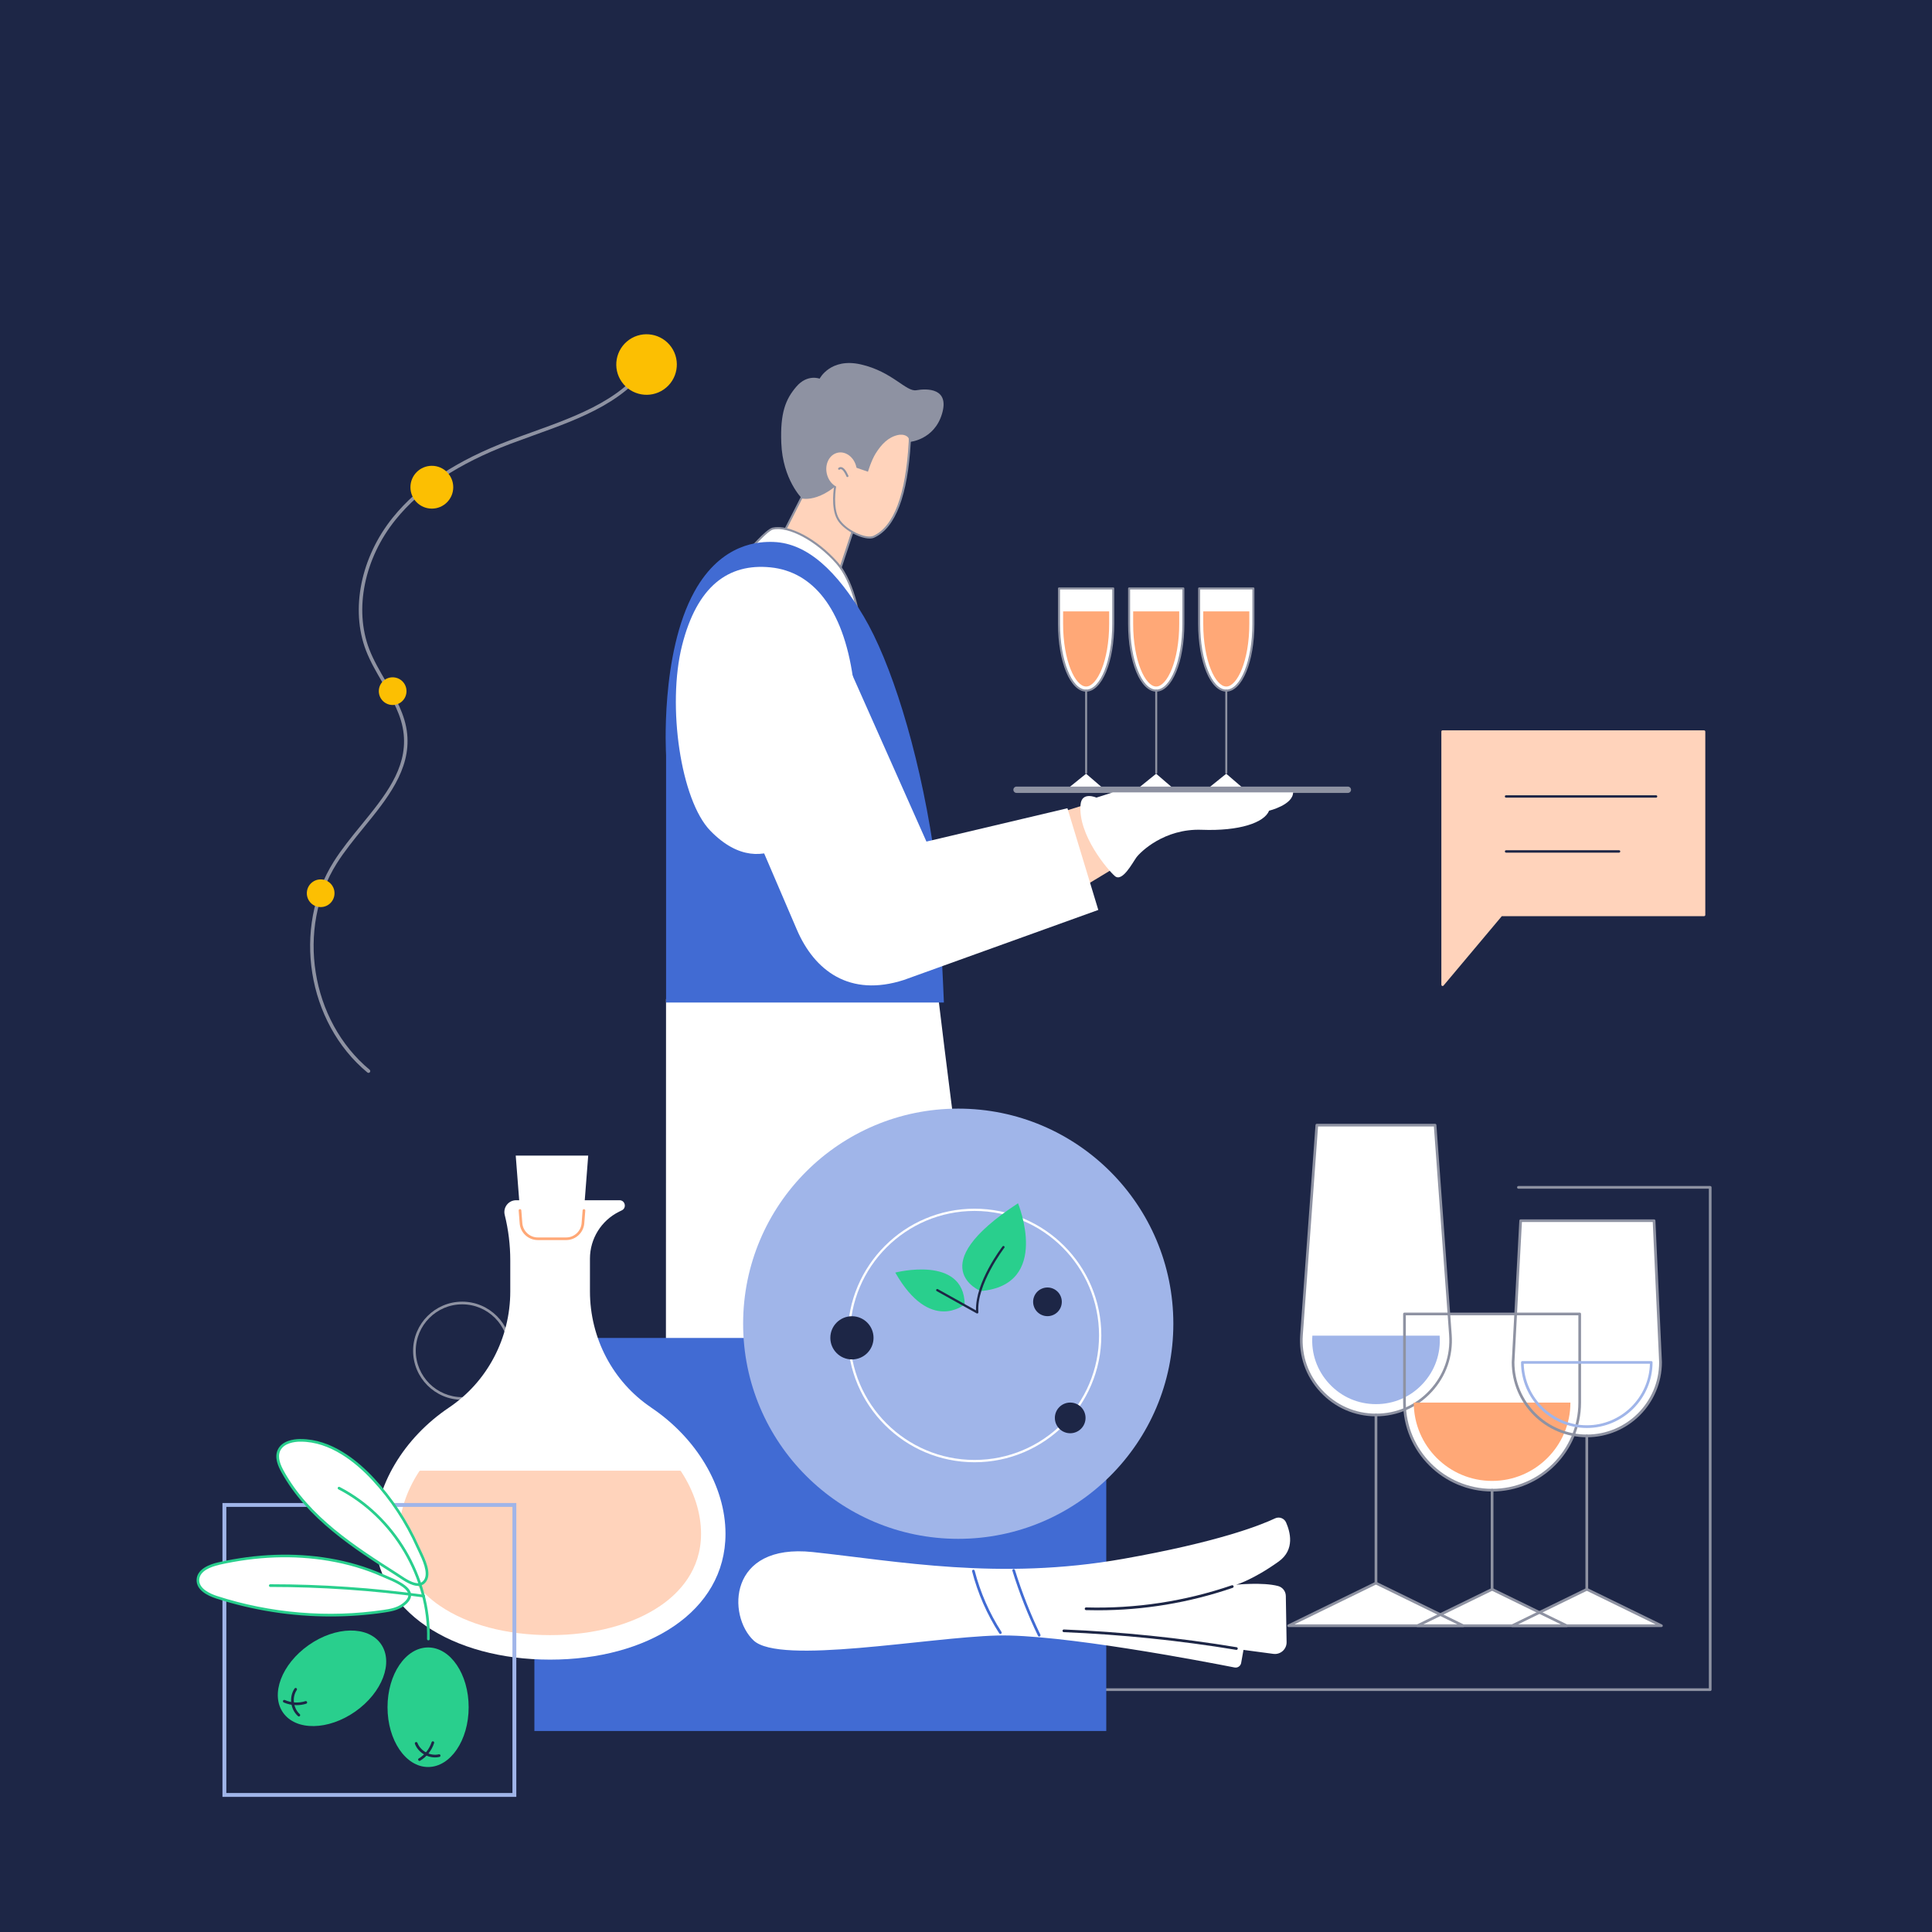 <?xml version="1.0" encoding="UTF-8"?>
<svg xmlns="http://www.w3.org/2000/svg" width="500" height="500" viewBox="0 0 500 500">
  <defs>
    <style>
      .cls-1 {
        fill: #fcbf02;
      }

      .cls-2 {
        fill: #a0b5e9;
      }

      .cls-3 {
        fill: #8e92a2;
      }

      .cls-4 {
        fill: #29cf8d;
      }

      .cls-5 {
        fill: #ffd3bb;
      }

      .cls-6 {
        fill: none;
        stroke: #a0b5e9;
        stroke-miterlimit: 10;
      }

      .cls-7 {
        fill: #fff;
      }

      .cls-8 {
        fill: #ffa877;
      }

      .cls-9 {
        fill: #416bd3;
      }

      .cls-10 {
        fill: #1d2646;
      }
    </style>
  </defs>
  <g id="bg">
    <rect class="cls-10" x="0" width="500" height="500"/>
  </g>
  <g id="lines_1" data-name="lines 1">
    <g>
      <g>
        <g>
          <g>
            <path class="cls-7" d="M274.07,161.46c0,9.54,3.14,17.27,7.02,17.27s7.02-7.73,7.02-17.27v-9.17h-14.04v9.17Z"/>
            <path class="cls-3" d="M281.09,178.99c-4.08,0-7.28-7.7-7.28-17.53v-9.17c0-.14.12-.26.26-.26h14.04c.14,0,.26.12.26.26v9.17c0,9.83-3.2,17.53-7.28,17.53ZM274.33,152.55v8.91c0,9.38,3.03,17.01,6.76,17.01s6.76-7.63,6.76-17.01v-8.91h-13.52Z"/>
          </g>
          <path class="cls-3" d="M281.09,200.24c-.14,0-.26-.12-.26-.26v-21.25c0-.14.12-.26.26-.26s.26.12.26.26v21.25c0,.14-.12.26-.26.26Z"/>
          <polygon class="cls-7" points="276.82 203.68 285.08 203.68 281.08 200.24 276.82 203.68"/>
          <path class="cls-8" d="M275.13,158.22v3.24c0,9.55,3.14,16.21,5.96,16.21s5.96-6.66,5.96-16.21v-3.24h-11.93Z"/>
        </g>
        <g>
          <g>
            <path class="cls-7" d="M292.21,161.46c0,9.54,3.14,17.27,7.02,17.27s7.02-7.73,7.02-17.27v-9.17h-14.04v9.17Z"/>
            <path class="cls-3" d="M299.23,178.99c-4.08,0-7.28-7.7-7.28-17.53v-9.17c0-.14.12-.26.26-.26h14.04c.14,0,.26.12.26.26v9.17c0,9.83-3.2,17.53-7.28,17.53ZM292.47,152.55v8.91c0,9.38,3.03,17.01,6.76,17.01s6.76-7.63,6.76-17.01v-8.91h-13.52Z"/>
          </g>
          <path class="cls-3" d="M299.23,200.24c-.14,0-.26-.12-.26-.26v-21.25c0-.14.12-.26.26-.26s.26.12.26.26v21.25c0,.14-.12.26-.26.26Z"/>
          <polygon class="cls-7" points="294.96 203.68 303.21 203.68 299.21 200.24 294.96 203.68"/>
          <path class="cls-8" d="M293.26,158.22v3.24c0,9.55,3.14,16.21,5.96,16.21s5.96-6.66,5.96-16.21v-3.24h-11.93Z"/>
        </g>
        <g>
          <g>
            <path class="cls-7" d="M310.34,161.46c0,9.54,3.14,17.27,7.02,17.27s7.02-7.73,7.02-17.27v-9.17h-14.04v9.17Z"/>
            <path class="cls-3" d="M317.36,178.99c-4.08,0-7.28-7.7-7.28-17.53v-9.17c0-.14.12-.26.26-.26h14.04c.14,0,.26.12.26.26v9.17c0,9.83-3.2,17.53-7.28,17.53ZM310.6,152.55v8.91c0,9.38,3.03,17.01,6.76,17.01s6.76-7.63,6.76-17.01v-8.91h-13.52Z"/>
          </g>
          <path class="cls-3" d="M317.36,200.24c-.14,0-.26-.12-.26-.26v-21.25c0-.14.12-.26.26-.26s.26.12.26.26v21.25c0,.14-.12.26-.26.26Z"/>
          <polygon class="cls-7" points="313.09 203.68 321.35 203.68 317.35 200.24 313.09 203.68"/>
          <path class="cls-8" d="M311.4,158.22v3.24c0,9.55,3.14,16.21,5.96,16.21s5.96-6.66,5.96-16.21v-3.24h-11.93Z"/>
        </g>
      </g>
      <g>
        <path class="cls-7" d="M241.89,250.01l-25.22-18.54-.02-.06-44.28,27.16c0,22.93-.02,66.59-.03,95.24l83.45-1.33c-7.01-42.27-13.91-102.47-13.91-102.47Z"/>
        <g>
          <g>
            <polygon class="cls-5" points="202.21 139.07 211.5 120.82 223.79 128.05 216.93 148.75 202.21 139.07"/>
            <path class="cls-3" d="M216.93,149.01c-.05,0-.1-.01-.14-.04l-14.72-9.68c-.11-.07-.15-.22-.09-.34l9.29-18.26c.03-.06.09-.11.16-.13.07-.02.14-.01.21.03l12.29,7.24c.11.06.15.19.12.31l-6.86,20.69c-.03.08-.09.14-.16.16-.03,0-.06.01-.09.01ZM202.55,138.98l14.24,9.36,6.68-20.17-11.86-6.99-9.06,17.8Z"/>
          </g>
          <g>
            <path class="cls-5" d="M216.15,125.74s-1.01,5.57.76,8.6c1.77,3.04,7.21,5.5,9.24,4.55,7.19-3.33,8.84-16.44,9.29-24.54.46-8.1-9.93-7.47-9.93-7.47l-9.37,18.85Z"/>
            <path class="cls-3" d="M225.04,139.37c-2.63,0-6.86-2.33-8.35-4.89-1.8-3.08-.83-8.55-.79-8.78,0-.02.01-.05.02-.07l9.37-18.85c.04-.08.12-.14.22-.14.22-.01,5.52-.3,8.42,2.58,1.3,1.3,1.9,3.03,1.78,5.16-.78,13.89-3.96,22.22-9.44,24.76-.34.16-.76.23-1.22.23ZM216.4,125.83c-.08.48-.9,5.6.73,8.39,1.74,2.98,7.02,5.32,8.91,4.45,5.3-2.45,8.37-10.63,9.14-24.32.11-1.97-.44-3.58-1.63-4.76-2.47-2.46-6.99-2.46-7.87-2.44l-9.28,18.68Z"/>
          </g>
          <path class="cls-3" d="M220.95,120.82l3.68,1.26s.86-2.91,1.99-4.72c1.46-2.33,3.23-4.22,5.77-4.78,1.43-.31,2.91.19,3.04,1.64,0,.05,0,.1,0,.15,0,0,6.3-.47,8.35-7.24,2.05-6.77-3.94-6.61-6.62-6.14-2.68.47-6.18-4.81-14.37-6.68-7.89-1.8-10.67,3.69-10.67,3.69,0,0-3.17-1.26-6.01,2.05-2.84,3.3-4.21,6.84-3.91,14.6.36,9.47,5.36,14.36,5.36,14.36,0,0,5.99,1.57,13.39-8.18Z"/>
          <ellipse class="cls-5" cx="217.8" cy="121.71" rx="3.92" ry="4.67" transform="translate(-21.13 49.87) rotate(-12.46)"/>
          <path class="cls-3" d="M219.31,123.48c-.1,0-.2-.06-.24-.16-.71-1.63-1.24-1.88-1.44-1.91-.17-.03-.27.08-.27.08-.09.11-.26.12-.37.02-.11-.09-.12-.26-.02-.37.1-.12.38-.31.75-.25.62.1,1.24.84,1.84,2.21.06.13,0,.29-.14.34-.03.01-.07.02-.1.02Z"/>
        </g>
        <g>
          <g>
            <path class="cls-3" d="M348.83,205.21h-85.75c-.45,0-.82-.37-.82-.82s.37-.82.82-.82h85.75c.45,0,.82.37.82.82s-.37.82-.82.82Z"/>
            <g>
              <path class="cls-5" d="M280.68,208.31l-5.18,1.62s-.86,3.45,2.59,11.33c3.2,7.29,3.79,7.32,3.79,7.32l9.6-5.81-10.8-14.45Z"/>
              <path class="cls-7" d="M283.75,206.42s-3.78-1.67-4.1,1.78c-.74,7.84,7.06,16.96,8.88,18.53,1.92,1.66,4.57-3.46,5.56-4.82.99-1.36,7.17-7.53,16.93-7.16,9.76.37,16.19-1.85,17.42-4.94,0,0,6.21-1.51,6.21-4.74h-46.64l-4.26,1.35Z"/>
            </g>
          </g>
          <g>
            <path class="cls-7" d="M193.16,143.29s5.1-6.09,6.81-6.48c4.35-.98,11.65,3.26,16.61,8.87,4.97,5.61,6.05,16.4,6.05,16.4l-29.47-18.79Z"/>
            <path class="cls-3" d="M222.64,162.34s-.1-.01-.14-.04l-29.47-18.79c-.06-.04-.11-.11-.12-.18-.01-.07,0-.15.06-.21.53-.63,5.21-6.17,6.96-6.57,4.25-.96,11.5,2.89,16.87,8.95,4.96,5.61,6.1,16.43,6.11,16.54,0,.1-.04.2-.12.25-.04.03-.09.04-.14.04ZM193.56,143.23l28.75,18.33c-.3-2.25-1.69-10.94-5.91-15.71-5.17-5.84-12.35-9.7-16.36-8.79-1.28.29-4.94,4.35-6.48,6.17Z"/>
          </g>
          <path class="cls-9" d="M172.38,259.44v-64.07s-1.58-26.14,7.34-42.28c7.04-12.75,17.05-12.96,20.5-12.83,8.81.33,16.42,7.65,23.33,19.3,6.91,11.65,14.03,33.87,17.92,59.33,1.62,10.59,2.81,40.56,2.81,40.56h-71.9Z"/>
          <g>
            <path class="cls-7" d="M210.4,211.98s-11.87,18.12-26.56,3.02c-7.68-7.9-11.23-32.36-7.34-47.89,3.89-15.53,12.09-21.36,22.89-20.28,10.8,1.08,18.78,10.36,21.37,28.69,2.14,15.13-10.36,36.46-10.36,36.46Z"/>
            <path class="cls-7" d="M276.25,209.17l7.99,26.32-50.31,18.12c-14.03,4.53-23.13-2.37-27.71-13.03l-26.1-60.86c-3.72-8.68-.69-18.77,7.19-23.97,9.68-6.38,22.76-2.98,28.1,7.31l24.35,54.74,24.75-5.85,11.74-2.78Z"/>
            <path class="cls-7" d="M268.26,211.33l7.12,27.4-7.12-27.4Z"/>
          </g>
        </g>
      </g>
    </g>
  </g>
  <g id="lines2">
    <path class="cls-3" d="M442.59,437.63h-197.96c-.19,0-.35-.15-.35-.35s.15-.35.35-.35h197.62v-129.29h-49.28c-.19,0-.35-.15-.35-.35s.15-.35.35-.35h49.63c.19,0,.35.15.35.35v129.99c0,.19-.15.35-.35.35Z"/>
    <g>
      <rect class="cls-9" x="138.3" y="346.26" width="148" height="101.72"/>
      <g>
        <circle class="cls-2" cx="247.99" cy="342.58" r="55.67"/>
        <g>
          <circle class="cls-2" cx="252.21" cy="345.61" r="32.52" transform="translate(-151.66 486.85) rotate(-73.15)"/>
          <path class="cls-7" d="M252.21,378.43c-18.09,0-32.81-14.72-32.81-32.81s14.72-32.81,32.81-32.81,32.81,14.72,32.81,32.81-14.72,32.81-32.81,32.81ZM252.21,313.39c-17.77,0-32.22,14.45-32.22,32.22s14.45,32.22,32.22,32.22,32.22-14.45,32.22-32.22-14.45-32.22-32.22-32.22Z"/>
        </g>
        <circle class="cls-10" cx="276.97" cy="366.96" r="3.97" transform="translate(-178.36 303.32) rotate(-45)"/>
        <circle class="cls-10" cx="220.48" cy="346.23" r="5.59"/>
        <circle class="cls-10" cx="271.09" cy="336.91" r="3.71" transform="translate(-108.3 129.39) rotate(-22.5)"/>
        <g>
          <path class="cls-4" d="M253.81,334.13s-15.62-6.25,9.65-22.72c0,0,8.7,21.11-9.65,22.72Z"/>
          <path class="cls-4" d="M231.7,329.34s17.78-4.6,17.96,8.23c0,0-8.95,7.6-17.96-8.23Z"/>
          <path class="cls-10" d="M252.9,339.94s-.1-.01-.14-.04l-10.34-5.76c-.14-.08-.19-.26-.11-.4.08-.14.26-.19.4-.11l9.88,5.5c-.2-7.32,6.57-16.18,6.87-16.56.1-.13.28-.15.41-.05.13.1.15.29.05.41-.07.09-7.27,9.51-6.72,16.69,0,.11-.04.21-.14.27-.05.03-.1.05-.16.05Z"/>
        </g>
      </g>
      <g>
        <path class="cls-3" d="M119.61,362.27c-7.01,0-12.7-5.7-12.7-12.7s5.7-12.7,12.7-12.7,12.7,5.7,12.7,12.7-5.7,12.7-12.7,12.7ZM119.61,337.56c-6.62,0-12.01,5.39-12.01,12.01s5.39,12.01,12.01,12.01,12.01-5.39,12.01-12.01-5.39-12.01-12.01-12.01Z"/>
        <polygon class="cls-7" points="150.56 320.58 135.14 320.58 133.47 299.06 152.23 299.06 150.56 320.58"/>
        <path class="cls-7" d="M168.53,364.27c-9.98-6.71-15.85-18.04-15.85-30.06v-8.48c0-5.15,2.92-9.85,7.53-12.14l.73-.36c1.3-.65.84-2.61-.61-2.61h-26.75c-1.98,0-3.43,1.86-2.96,3.78.96,3.86,1.44,7.83,1.44,11.8v8.01c0,12.02-5.88,23.35-15.85,30.06-11.64,7.82-19.25,20.3-19.25,32.68,0,20.24,20.33,32.56,45.4,32.56s45.4-12.32,45.4-32.56c0-12.38-7.6-24.86-19.25-32.68Z"/>
        <g>
          <path class="cls-7" d="M108.79,380.97c-3.29,5.02-5.14,10.56-5.14,15.98,0,9.31,5.65,15.12,10.38,18.35,7.11,4.85,17.17,7.53,28.34,7.53s21.23-2.67,28.34-7.53c4.74-3.23,10.38-9.04,10.38-18.35,0-5.42-1.84-10.97-5.14-15.98h-67.16Z"/>
          <path class="cls-5" d="M142.37,423.17c-11.23,0-21.37-2.69-28.53-7.59-4.81-3.28-10.53-9.18-10.53-18.64,0-5.4,1.8-10.99,5.19-16.17.06-.1.17-.16.29-.16h67.16c.12,0,.23.06.29.16,3.4,5.18,5.19,10.77,5.19,16.17,0,9.46-5.73,15.36-10.53,18.64-7.16,4.89-17.3,7.59-28.53,7.59Z"/>
        </g>
        <path class="cls-8" d="M146.53,320.93h-7.36c-2.44,0-4.5-1.9-4.68-4.33l-.26-3.31c-.01-.19.13-.36.32-.37.19-.02.36.13.37.32l.26,3.31c.16,2.07,1.92,3.7,3.99,3.7h7.36c2.08,0,3.83-1.62,3.99-3.7l.26-3.3c.01-.19.18-.33.37-.32.19.01.33.18.32.37l-.26,3.3c-.19,2.43-2.25,4.33-4.68,4.33Z"/>
      </g>
      <g>
        <path class="cls-7" d="M321.81,427l-.6,3.37c-.14.8-.91,1.33-1.71,1.17-7.82-1.54-45.24-8.71-61.42-8.27-18.12.48-56.24,7.68-63.05,1.28-6.81-6.4-6.64-25.21,15.3-22.88,21.94,2.34,48.25,7.44,80.35,1.76,24.41-4.32,35.44-8.65,39.31-10.48,1.08-.51,2.38-.02,2.85,1.07,1.01,2.32,2.4,7-1.92,10.1-6.61,4.73-10.99,6-10.99,6,0,0,6.88-.7,10.83.34,1.17.31,1.99,1.36,2.01,2.56l.2,11.96c.03,1.84-1.58,3.28-3.41,3.04l-7.75-1.03Z"/>
        <path class="cls-10" d="M284.12,416.74c-1.02,0-2.03-.01-3.05-.04-.19,0-.34-.16-.34-.36,0-.19.16-.35.36-.34,12.85.36,25.54-1.57,37.71-5.73.18-.06.38.03.44.22.06.18-.03.38-.22.44-11.28,3.86-23.01,5.81-34.9,5.81Z"/>
        <path class="cls-10" d="M319.98,426.98s-.04,0-.06,0c-14.71-2.43-29.72-3.97-44.61-4.58-.19,0-.34-.17-.33-.36,0-.19.17-.34.36-.33,14.92.61,29.96,2.15,44.7,4.59.19.03.32.21.28.4-.03.17-.17.29-.34.29Z"/>
        <path class="cls-9" d="M268.94,423.54c-.13,0-.25-.07-.31-.2-2.62-5.42-4.84-11.08-6.62-16.82-.06-.18.05-.38.23-.43.18-.06.38.05.43.23,1.77,5.71,3.98,11.34,6.58,16.73.08.17.01.38-.16.46-.05.02-.1.03-.15.03Z"/>
        <path class="cls-9" d="M258.89,422.87c-.11,0-.22-.06-.29-.16-3.19-4.95-5.55-10.35-7.02-16.04-.05-.18.06-.37.25-.42.18-.05.37.06.42.25,1.45,5.63,3.79,10.96,6.93,15.84.1.16.06.37-.1.48-.06.04-.12.06-.19.06Z"/>
      </g>
      <rect class="cls-6" x="58.07" y="389.48" width="75.05" height="75.05"/>
      <g>
        <g>
          <ellipse class="cls-4" cx="110.79" cy="441.83" rx="10.5" ry="15.47"/>
          <path class="cls-10" d="M112.57,454.82c-2.22,0-4.4-1.41-5.19-3.51-.07-.18.02-.38.2-.45.18-.07.38.02.45.2.8,2.12,3.33,3.47,5.54,2.95.18-.04.37.07.42.26.04.19-.07.37-.26.42-.38.09-.77.13-1.15.13Z"/>
          <path class="cls-10" d="M108.56,455.72c-.12,0-.23-.06-.3-.17-.1-.16-.05-.38.12-.47,1.56-.93,2.76-2.46,3.31-4.19.06-.18.25-.28.43-.23.18.06.28.25.23.43-.6,1.89-1.91,3.56-3.61,4.58-.06.03-.12.05-.18.05Z"/>
        </g>
        <g>
          <ellipse class="cls-4" cx="85.94" cy="434.32" rx="15.47" ry="10.5" transform="translate(-234.02 128.31) rotate(-35.08)"/>
          <path class="cls-10" d="M77.34,444.21c-.08,0-.16-.03-.23-.09-1.97-1.75-2.36-4.95-.88-7.13.11-.16.32-.2.48-.09.16.11.2.32.09.48-1.27,1.87-.92,4.72.77,6.23.14.13.16.35.03.49-.07.08-.16.12-.26.12Z"/>
          <path class="cls-10" d="M76.79,441.3c-1.15,0-2.31-.24-3.36-.7-.17-.08-.25-.28-.18-.46.08-.17.28-.25.46-.18,1.66.74,3.6.85,5.33.3.18-.06.38.04.43.23.06.18-.04.38-.23.43-.79.25-1.63.38-2.47.38Z"/>
        </g>
        <g>
          <g>
            <path class="cls-7" d="M56.52,404.68c-2.38.54-5.23,1.77-5.3,4.2-.06,2.37,2.59,3.76,4.84,4.49,13.89,4.5,28.83,5.74,43.27,3.62,1.7-.25,3.45-.57,4.85-1.57,5.36-3.81-2.35-6.44-5.34-7.75-4.36-1.92-8.97-3.24-13.66-4.03-9.49-1.6-19.31-1.08-28.68,1.05Z"/>
            <path class="cls-4" d="M85.52,418.34c-10.02,0-20.04-1.56-29.56-4.64-2.36-.76-5.15-2.22-5.08-4.83.07-2.86,3.52-4.07,5.56-4.53,9.93-2.25,19.63-2.6,28.82-1.05,4.87.82,9.5,2.19,13.74,4.06.27.12.58.25.92.39,2.47,1.04,6.21,2.61,6.46,4.84.12,1.05-.55,2.1-1.98,3.12-1.46,1.04-3.27,1.37-5,1.63-4.59.68-9.23,1.01-13.87,1.01ZM56.59,405.02c-1.85.42-4.96,1.48-5.03,3.87-.06,2.29,2.86,3.58,4.6,4.15,13.83,4.47,28.74,5.72,43.12,3.6,1.65-.24,3.37-.56,4.7-1.51,1.21-.86,1.78-1.69,1.69-2.48-.2-1.83-3.85-3.36-6.04-4.28-.34-.14-.66-.28-.93-.4-4.19-1.85-8.76-3.19-13.58-4.01-9.1-1.54-18.7-1.19-28.55,1.04Z"/>
          </g>
          <g>
            <path class="cls-7" d="M96.57,382.81c-5.04-5.43-11.66-10.2-19.07-10.05-2.09.04-4.46.7-5.32,2.6-.8,1.75.02,3.78.94,5.46,6.46,11.74,18.22,19.42,29.52,26.62,1.88,1.2,5.69,4.23,7.41,1.61,1.5-2.28-1-6.62-1.9-8.65-2.86-6.44-6.79-12.42-11.58-17.59Z"/>
            <path class="cls-4" d="M108.16,410.43c-1.66,0-3.56-1.28-5-2.24-.25-.17-.49-.33-.7-.46-10.77-6.86-22.98-14.64-29.64-26.74-.84-1.53-1.86-3.79-.95-5.77,1.12-2.45,4.31-2.78,5.63-2.8.11,0,.23,0,.34,0,7.89,0,14.66,5.51,18.98,10.16,4.82,5.2,8.74,11.15,11.64,17.68.13.28.28.61.46.97,1.12,2.34,2.82,5.88,1.42,8.01-.41.62-.95,1-1.62,1.14-.19.04-.38.05-.57.05ZM77.85,373.1c-.11,0-.22,0-.33,0-1.19.02-4.06.31-5.02,2.4-.77,1.7.16,3.75.93,5.15,6.57,11.95,18.7,19.67,29.4,26.49.21.14.45.3.71.47,1.42.95,3.55,2.38,5.04,2.08.49-.1.87-.37,1.18-.84,1.18-1.8-.47-5.26-1.46-7.33-.18-.37-.34-.7-.47-.99-2.87-6.46-6.75-12.35-11.52-17.49-4.23-4.56-10.84-9.94-18.47-9.94Z"/>
          </g>
          <path class="cls-4" d="M110.85,424.52s0,0,0,0c-.19,0-.34-.16-.34-.35.39-15.88-8.82-31.44-22.93-38.73-.17-.09-.24-.3-.15-.47.09-.17.3-.24.47-.15,14.34,7.41,23.71,23.23,23.31,39.37,0,.19-.16.34-.35.34Z"/>
          <path class="cls-4" d="M109.66,413.41s-.03,0-.05,0c-13.1-1.79-26.44-2.71-39.66-2.71-.19,0-.35-.16-.35-.35s.16-.35.35-.35h0c13.25,0,26.63.92,39.75,2.72.19.03.32.2.3.39-.02.17-.17.3-.34.3Z"/>
        </g>
      </g>
    </g>
    <g>
      <polygon class="cls-7" points="378.69 420.73 333.5 420.73 356.1 409.71 378.69 420.73"/>
      <polygon class="cls-7" points="429.98 420.73 391.35 420.73 410.66 411.31 429.98 420.73"/>
      <g>
        <polygon class="cls-7" points="405.46 420.73 366.84 420.73 386.15 411.31 405.46 420.73"/>
        <path class="cls-7" d="M363.48,340.06v22.93c0,12.52,10.15,22.67,22.67,22.67s22.67-10.15,22.67-22.67v-22.93h-45.34Z"/>
        <path class="cls-7" d="M371.4,291.19h-30.61l-3.96,54.28c-.82,11.2,8.04,20.73,19.27,20.73s20.09-9.53,19.27-20.73l-3.96-54.28Z"/>
        <path class="cls-7" d="M410.66,371.61c-10.54,0-19.08-8.54-19.08-19.08l1.96-36.62h34.52l1.68,36.62c0,10.54-8.54,19.08-19.08,19.08Z"/>
        <g>
          <path class="cls-3" d="M356.1,366.54c-5.53,0-10.64-2.23-14.4-6.28-3.76-4.05-5.61-9.31-5.21-14.82l3.96-54.28c.01-.18.16-.32.34-.32h30.61c.18,0,.33.14.34.32l3.96,54.28c.4,5.51-1.45,10.78-5.21,14.82-3.76,4.05-8.88,6.28-14.4,6.28ZM341.11,291.53l-3.94,53.96c-.39,5.32,1.4,10.4,5.03,14.3,3.63,3.9,8.57,6.06,13.9,6.06s10.27-2.15,13.9-6.06c3.63-3.9,5.42-8.98,5.03-14.3l-3.94-53.96h-29.97Z"/>
          <path class="cls-2" d="M356.1,363.39c-4.64,0-8.94-1.87-12.09-5.27-3.16-3.4-4.71-7.82-4.37-12.45h32.94c.34,4.63-1.22,9.05-4.37,12.45-3.16,3.4-7.45,5.27-12.09,5.27Z"/>
          <path class="cls-3" d="M356.1,410.05c-.19,0-.35-.15-.35-.35v-43.51c0-.19.15-.35.35-.35s.35.15.35.35v43.51c0,.19-.15.35-.35.35Z"/>
          <path class="cls-3" d="M378.69,421.08h-45.19c-.16,0-.3-.11-.34-.27-.04-.16.04-.32.19-.39l22.59-11.03c.1-.05.21-.05.3,0l22.59,11.03c.14.07.22.23.19.39-.04.16-.18.27-.34.27ZM335,420.39h42.19l-21.1-10.3-21.1,10.3Z"/>
        </g>
        <path class="cls-3" d="M386.15,386c-12.69,0-23.02-10.33-23.02-23.02v-22.93c0-.19.15-.35.35-.35h45.34c.19,0,.35.15.35.35v22.93c0,12.69-10.33,23.02-23.02,23.02ZM363.83,340.4v22.58c0,12.31,10.01,22.33,22.32,22.33s22.33-10.01,22.33-22.33v-22.58h-44.65Z"/>
        <path class="cls-8" d="M386.15,383.26c-11.18,0-20.27-9.09-20.27-20.27h40.54c0,11.18-9.09,20.27-20.27,20.27Z"/>
        <path class="cls-3" d="M386.15,411.65c-.19,0-.35-.15-.35-.35v-25.65c0-.19.15-.35.35-.35s.35.15.35.35v25.65c0,.19-.15.35-.35.35Z"/>
        <path class="cls-3" d="M405.46,421.08h-38.62c-.16,0-.3-.11-.34-.27-.04-.16.04-.32.19-.39l19.31-9.42c.1-.05.21-.05.3,0l19.31,9.42c.14.07.22.23.19.39-.04.16-.18.27-.34.27ZM368.34,420.39h35.63l-17.81-8.69-17.81,8.69Z"/>
        <g>
          <path class="cls-3" d="M410.66,371.96c-10.71,0-19.42-8.71-19.42-19.42l1.96-36.64c0-.18.16-.33.35-.33h34.52c.18,0,.34.15.35.33l1.68,36.62c0,10.73-8.71,19.44-19.42,19.44ZM393.87,316.26l-1.94,36.29c0,10.31,8.4,18.71,18.73,18.71s18.73-8.4,18.73-18.73l-1.66-36.28h-33.86Z"/>
          <path class="cls-2" d="M410.66,369.56c-9.35,0-16.99-7.61-17.02-16.96,0-.09.04-.18.1-.25.07-.07.15-.1.25-.1h33.35c.09,0,.18.03.24.09.06.07.1.15.1.25-.03,9.36-7.67,16.97-17.02,16.97ZM394.34,352.94c.22,8.81,7.47,15.92,16.33,15.92s16.11-7.12,16.33-15.93h-32.65Z"/>
          <path class="cls-3" d="M410.66,411.65c-.19,0-.35-.15-.35-.35v-39.7c0-.19.15-.35.35-.35s.35.15.35.35v39.7c0,.19-.15.35-.35.35Z"/>
          <path class="cls-3" d="M429.98,421.08h-38.62c-.16,0-.3-.11-.34-.27-.04-.16.04-.32.19-.39l19.31-9.42c.1-.05.21-.05.3,0l19.31,9.42c.14.07.22.23.19.39-.04.16-.18.27-.34.27ZM392.85,420.39h35.63l-17.81-8.69-17.81,8.69Z"/>
        </g>
      </g>
    </g>
    <g>
      <path class="cls-5" d="M441.01,189.01h-67.68c-.17,0-.31.14-.31.31v65.54c0,.13.08.25.21.3.04.01.07.02.11.02.09,0,.18-.04.24-.11l15.09-17.97h52.35c.17,0,.31-.14.31-.31v-47.46c0-.17-.14-.31-.31-.31Z"/>
      <g>
        <path class="cls-10" d="M428.59,206.43h-38.83c-.17,0-.31-.14-.31-.31s.14-.31.31-.31h38.83c.17,0,.31.14.31.31s-.14.31-.31.31Z"/>
        <path class="cls-10" d="M419.01,220.66h-29.24c-.17,0-.31-.14-.31-.31s.14-.31.31-.31h29.24c.17,0,.31.14.31.31s-.14.31-.31.31Z"/>
      </g>
    </g>
    <g>
      <path class="cls-3" d="M95.63,277.58c-.16.11-.39.11-.55-.02-15.61-12.94-19.52-37.43-8.7-54.58,2.04-3.23,4.59-6.37,7.07-9.4,6.13-7.51,11.91-14.61,11.03-23.53-.48-4.83-2.9-8.98-5.47-13.37-1.56-2.67-3.18-5.44-4.3-8.35-4.07-10.62-1.34-24.13,6.97-34.42,6.65-8.23,16.5-14.74,30.13-19.91,1.92-.73,3.89-1.44,5.87-2.15,12.19-4.39,24.79-8.92,30.8-19.86.12-.22.4-.3.62-.18.22.12.3.4.18.62-6.18,11.24-18.95,15.84-31.3,20.28-1.98.71-3.94,1.42-5.85,2.14-13.47,5.11-23.2,11.54-29.74,19.63-8.11,10.04-10.79,23.2-6.83,33.52,1.09,2.84,2.69,5.57,4.23,8.22,2.51,4.29,5.1,8.72,5.59,13.74.92,9.29-5.26,16.87-11.23,24.19-2.45,3.01-4.99,6.12-7,9.31-10.58,16.78-6.76,40.73,8.51,53.39.19.16.22.45.06.64-.03.03-.06.06-.09.08Z"/>
      <path class="cls-1" d="M85.93,229.12c1.13,1.62.73,3.86-.89,4.99s-3.86.73-4.99-.89c-1.13-1.62-.73-3.86.89-4.99s3.86-.73,4.99.89Z"/>
      <path class="cls-1" d="M104.56,176.82c1.13,1.62.73,3.86-.89,4.99s-3.86.73-4.99-.89c-1.13-1.62-.73-3.86.89-4.99,1.62-1.13,3.86-.73,4.99.89Z"/>
      <path class="cls-1" d="M173.76,89.86c2.47,3.55,1.6,8.43-1.95,10.91-3.55,2.47-8.43,1.6-10.91-1.95s-1.6-8.43,1.95-10.91c3.55-2.47,8.43-1.6,10.91,1.95Z"/>
      <circle class="cls-1" cx="111.76" cy="126.09" r="5.54"/>
    </g>
  </g>
</svg>